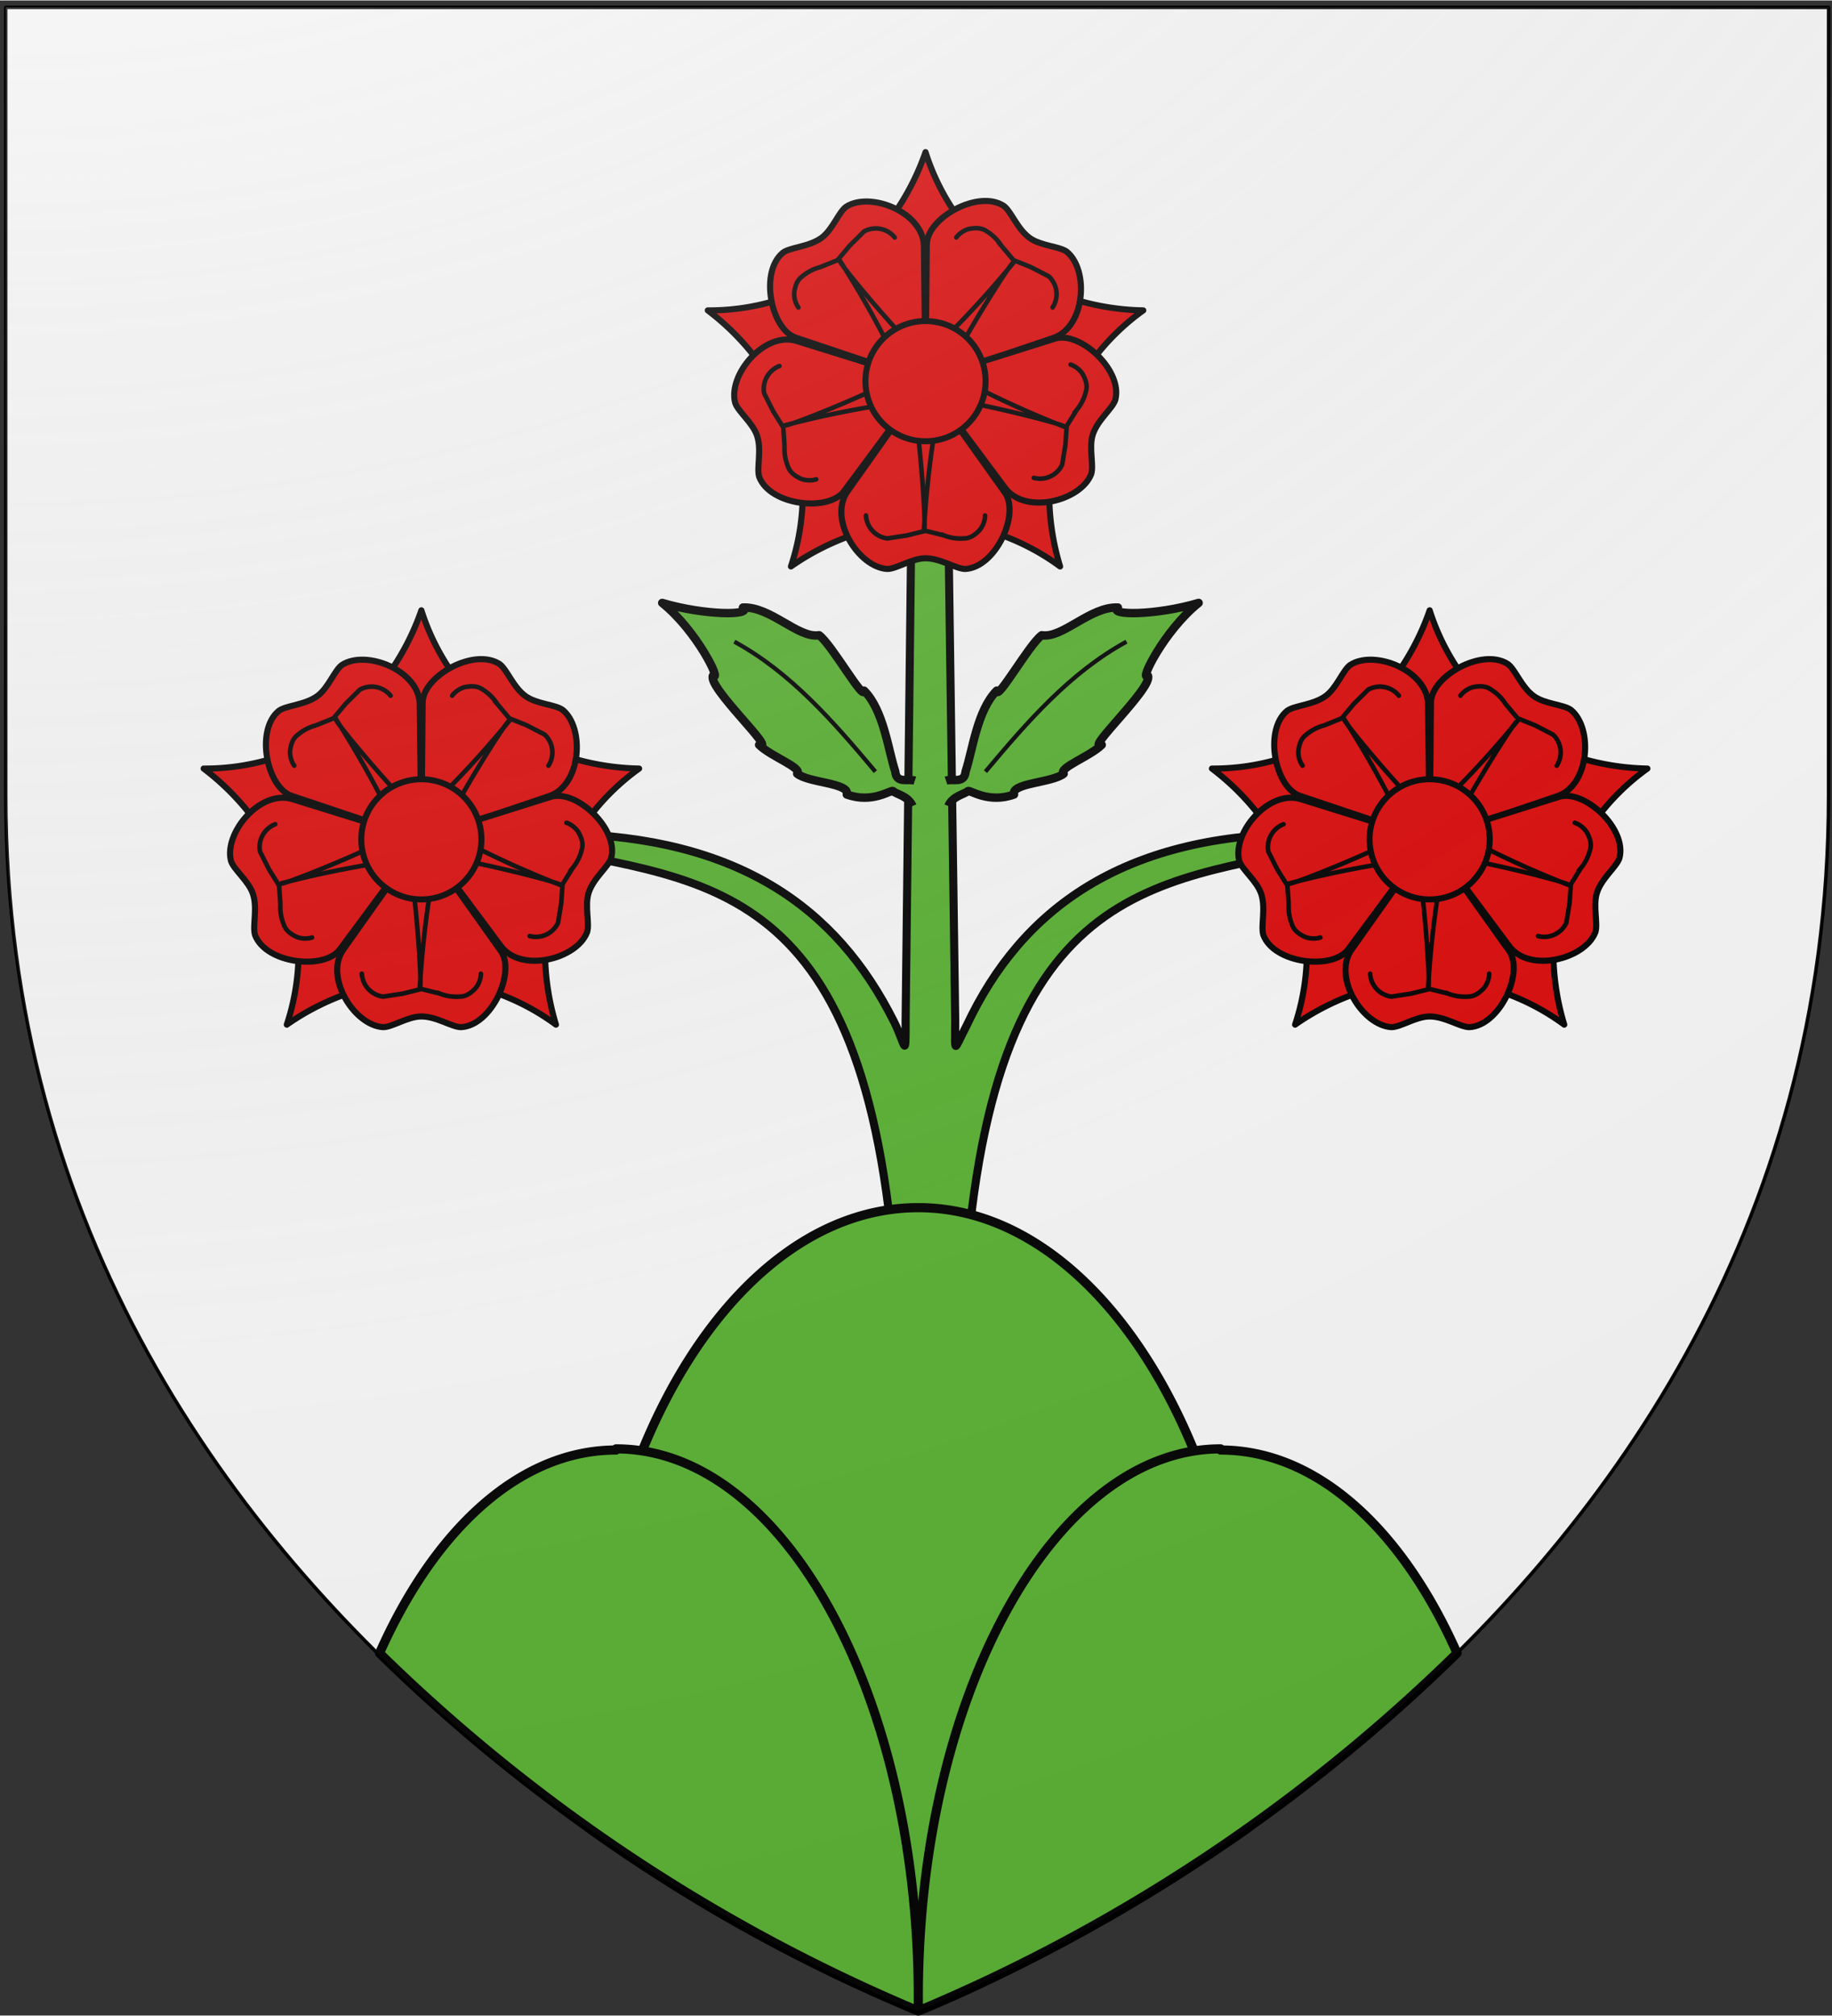 <svg xmlns="http://www.w3.org/2000/svg" xmlns:xlink="http://www.w3.org/1999/xlink" width="600" height="660" viewBox="0 0 158.8 174.6"><rect x="0" y="0" width="158.8" height="174.6" fill="#333333" stroke="none"/><defs><radialGradient id="e" gradientUnits="userSpaceOnUse" cx="-80" cy="-80" r="405" gradientTransform="matrix(1 0 0 .999 79.5 79.7)"><stop offset="0" stop-color="#fff" stop-opacity=".3"/><stop offset=".2" stop-color="#fff" stop-opacity=".3"/><stop offset=".6" stop-color="#6b6b6b" stop-opacity=".1"/><stop offset="1" stop-opacity=".1"/></radialGradient></defs><g transform="translate(0 -122.4)"><path d="M.5 123h158v68.3c0 75.6-79 105.3-79 105.3S.5 266.9.5 191.3z" fill="#fff" stroke="#000" stroke-width=".3" stroke-linejoin="round"/><path d="M79 167.7l-.5 43c0 3.7 0 2.2-1 .2-5-10-13.6-16-28.6-16.3v1.6c15.7 3 29 4.8 29.1 48.6H83.3c0-43.8 13.5-45.5 29.1-48.6v-1.6c-15 .2-23.8 6.4-28.6 16.6-1.2 2.3-1 2.6-1-.4l-.6-43.1h-2z" fill="#5ab532" stroke="#000" stroke-width=".7" stroke-linejoin="round"/><g transform="matrix(1.323 0 0 -1.323 -548.2 857.9)" id="c"><g transform="translate(-50)"><path d="M530.3 538.5a15.2 15.2 0 00-5.3 7.5 16.5 16.5 0 00-5.3-7.5" fill="#e20909" stroke="#000" stroke-width=".4" stroke-linejoin="round" id="a"/><use height="27.8" width="29.1" transform="rotate(-72 525 531)" xlink:href="#a"/><use height="27.8" width="29.1" transform="rotate(-144 525 531)" xlink:href="#a"/><use height="27.8" width="29.1" transform="rotate(144 525 531)" xlink:href="#a"/><use height="27.8" width="29.1" transform="rotate(72 525 531)" xlink:href="#a"/></g><g id="b" stroke="#000" stroke-linecap="round"><path d="M475 531l-5.1-7.2c-1.3-1.8.7-5 2.6-5.1.6 0 1.6.7 2.5.7 1 0 2-.7 2.6-.7 2 .1 3.6 3.6 2.6 5L475 531" fill="#e20909" stroke-width=".4"/><path d="M471.1 522.2a1.6 1.6 0 011.4-1.5l1.3.2 1.2.3 1.2-.3a3 3 0 011.3-.2c.4 0 .7.2 1 .5.2.2.4.6.4 1" fill="none" stroke-width=".3"/><path d="M474.1 529.5c.4-.2 1-8.2.8-8.2a65 65 0 001 8.2" fill="none" stroke-width=".3"/></g><use xlink:href="#b" transform="rotate(-72 475 531)" width="29.1" height="27.8"/><use xlink:href="#b" transform="rotate(-144 475 531)" width="29.1" height="27.8"/><use xlink:href="#b" transform="rotate(144 475 531)" width="29.1" height="27.8"/><use xlink:href="#b" transform="rotate(72 474.9 531)" width="29.1" height="27.8"/><circle transform="matrix(.032 0 0 .032 475 531)" r="123" fill="#e20909" stroke="#000" stroke-width="12.3"/></g><use xlink:href="#c" transform="translate(-43.7 39.7)" width="100%" height="100%"/><use xlink:href="#c" transform="translate(43.7 39.7)" width="100%" height="100%"/><g id="d" stroke="#000" stroke-linejoin="round"><path d="M79.3 190c-.6-.2-1.6.3-1.7-.8-.6-1.8-1-5.3-2.7-7 0 1-2.8-4-3.9-4.8-1.8.3-4.2-2.5-6.6-2.4.9.7-3.3.7-7-.4 3 2.4 5.2 6.9 4.4 6.3-.5 1 5.6 6.6 4 6 1 1 3.8 2 3.3 2.5 1 .8 4.6.8 4.3 1.8 2.2.8 3.8-.4 4-.3.3.3 1.3.4 1.7 1.3" fill="#5ab532" fill-rule="evenodd" stroke-width=".728"/><path d="M395 739.2c-7.8-13.5-15.8-26.8-27.7-36.3" fill="none" transform="rotate(-10 -346.5 617.2) scale(.364)"/></g><use xlink:href="#d" transform="matrix(-1 0 0 1 161.3 0)" width="100%" height="100%"/><g stroke="#000" stroke-width="3" stroke-linecap="round" stroke-linejoin="round" fill="#5ab532"><path d="M79.6 227c-15.9 0-28.8 21.3-28.8 47.5l.3 6.3a142.1 142.1 0 0028.5 15.8s13-5 28.5-15.8c.2-2 .3-4.2.3-6.3 0-26.2-13-47.5-28.8-47.5z" stroke-width=".794"/><path d="M53.4 248c-8.3 0-15.7 6.8-20.5 17.6a149 149 0 0046.7 31v-1.2c0-26.2-11.7-47.5-26.2-47.5zM105.8 248c8.3 0 15.7 6.8 20.5 17.6a149 149 0 01-46.7 31v-1.2c0-26.2 11.8-47.5 26.2-47.5z" stroke-width=".794"/></g><path d="M.5 123h158v68.3c0 75.6-79 105.3-79 105.3S.5 266.9.5 191.3z" fill="url(#e)" stroke-width=".3"/></g></svg>